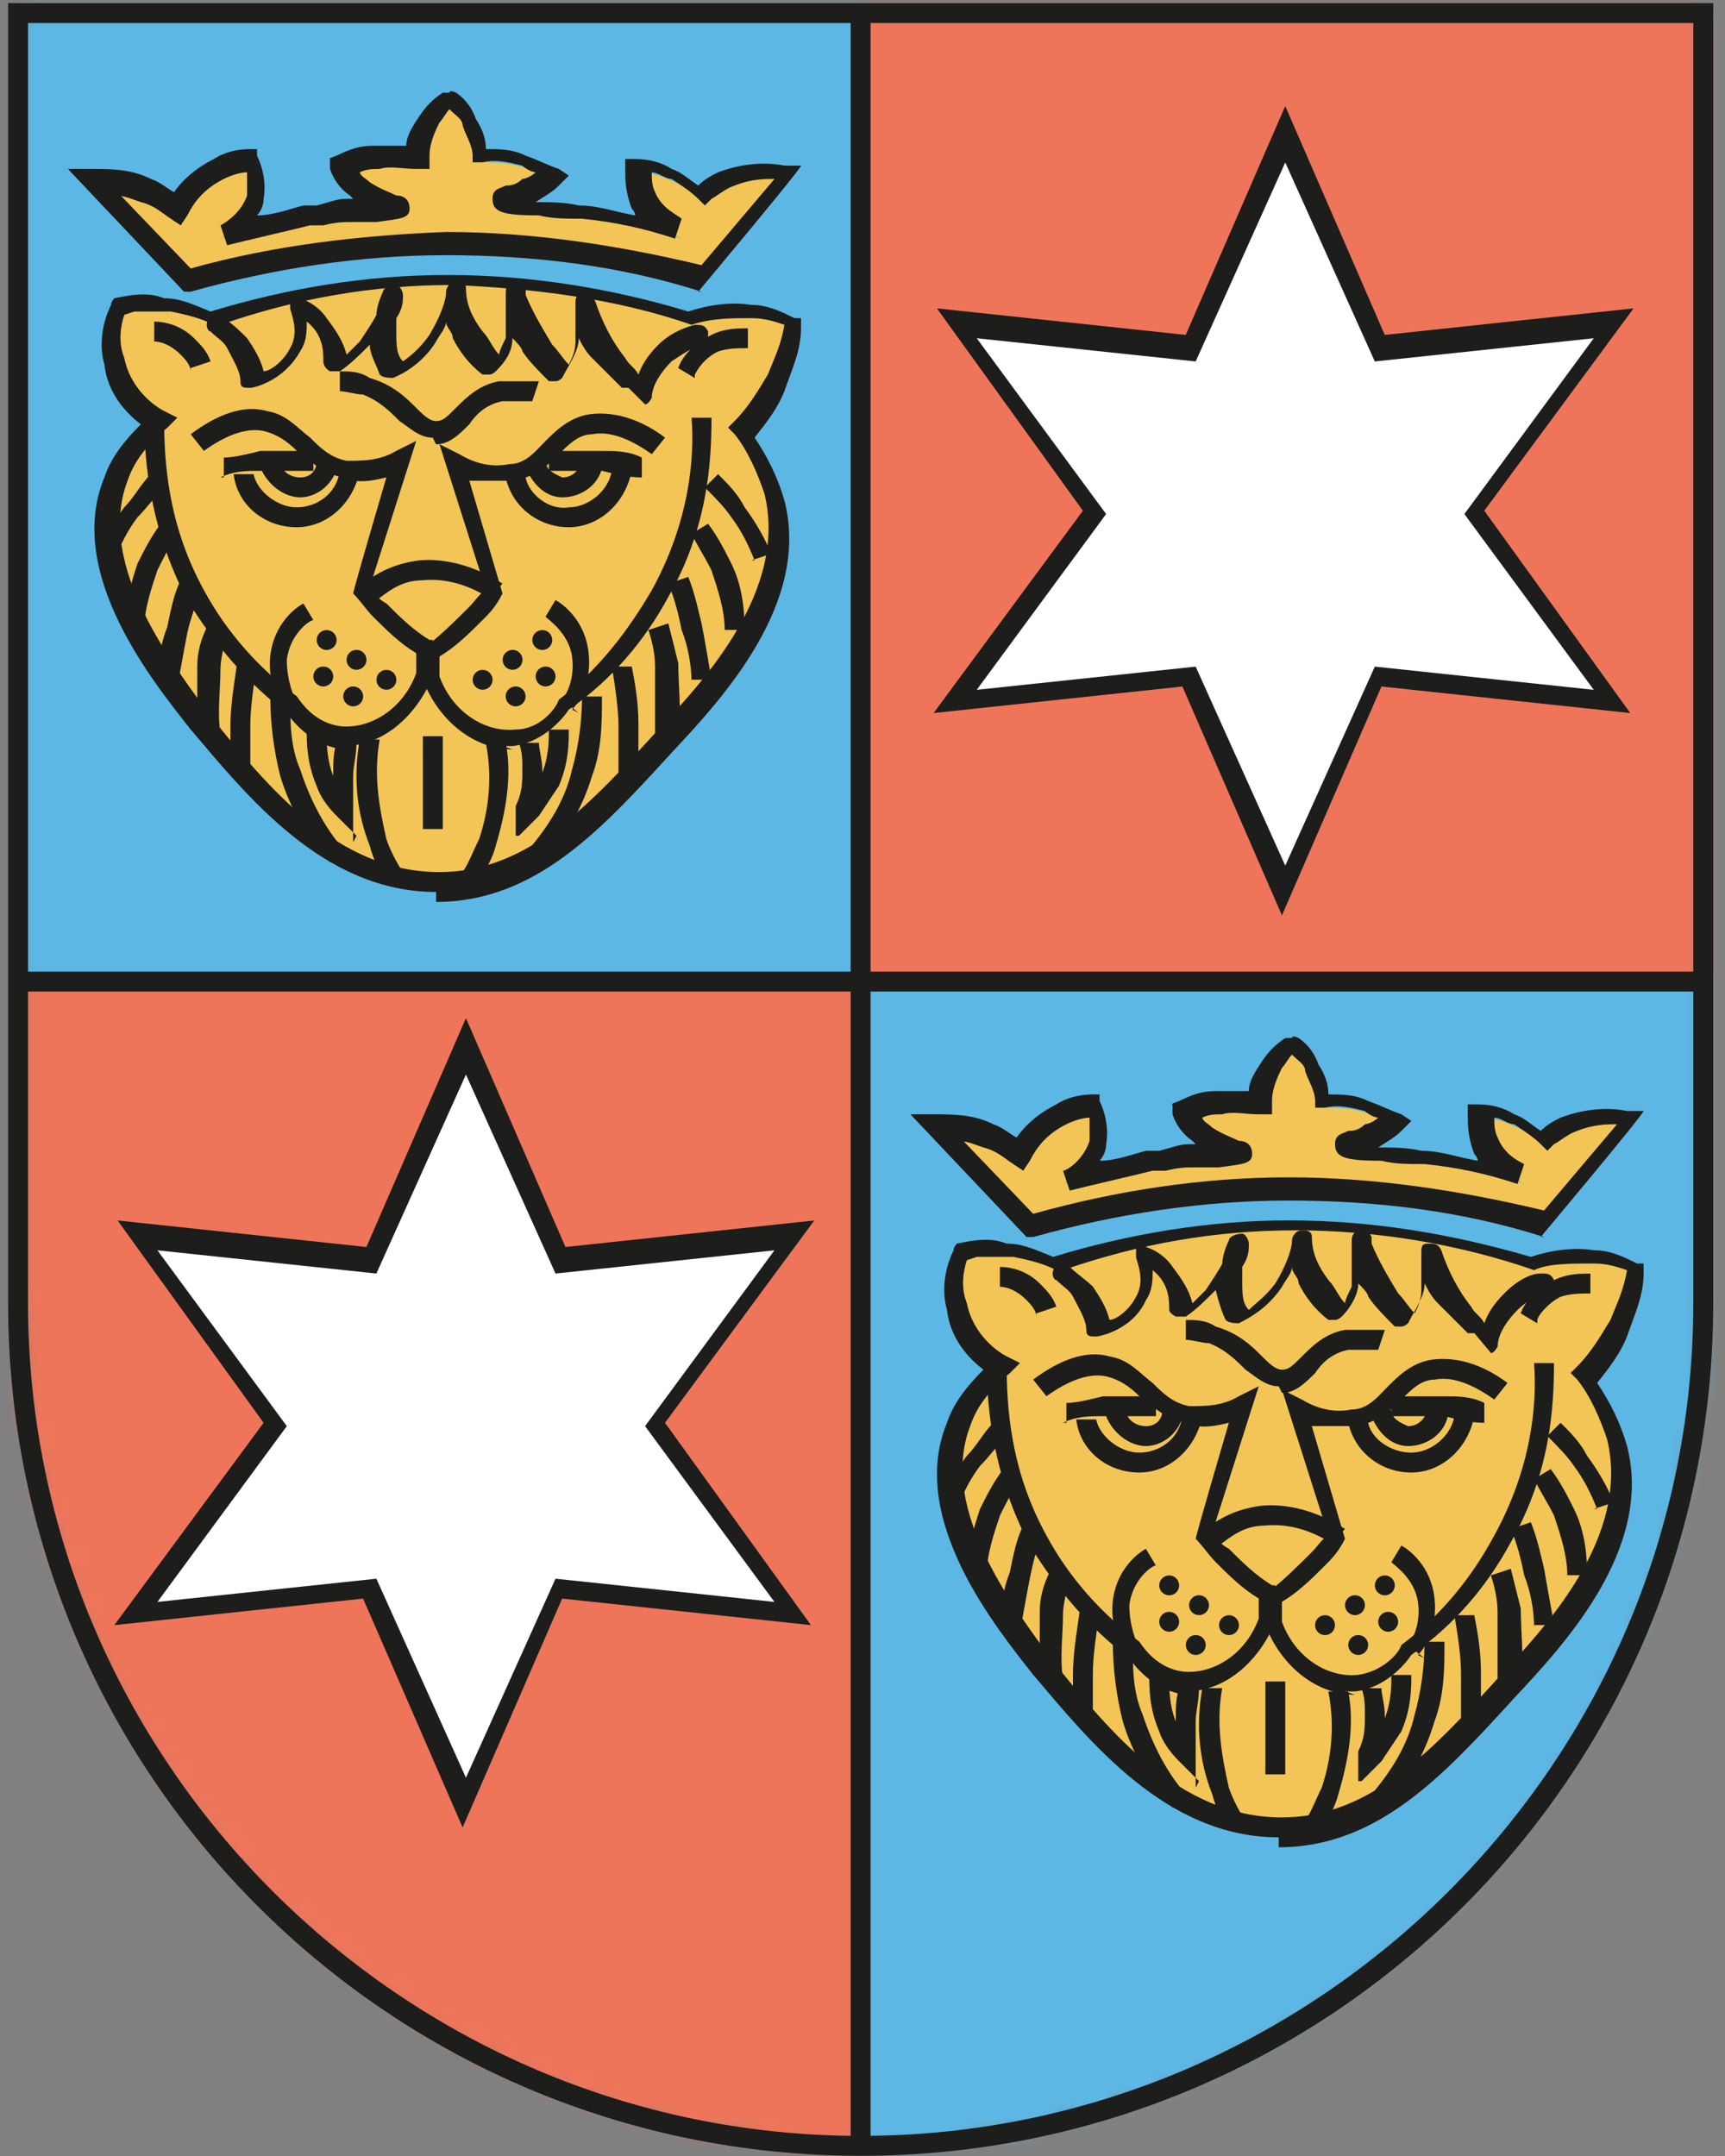 <?xml version="1.0" encoding="UTF-8"?>
<svg xmlns="http://www.w3.org/2000/svg" width="112" height="140" viewBox="0 0 112 140" fill="none">
  <rect x="0" y="0" width="112" height="140" fill="#808080" stroke="none"/>
  <mask id="mask0_1040_6423" style="mask-type:luminance" maskUnits="userSpaceOnUse" x="1" y="0" width="110" height="140">
    <path d="M1.176 0.867H110.591V84.651C110.591 114.805 86.037 139.359 55.883 139.359C25.73 139.359 1.176 114.805 1.176 84.651V0.867Z" fill="white"></path>
  </mask>
  <g mask="url(#mask0_1040_6423)">
    <path d="M55.889 -6.254H-2.695V63.746H55.889V-6.254Z" fill="#5CB7E5"></path>
    <path d="M114.69 -6.254H56.105V63.746H114.69V-6.254Z" fill="#EE755A"></path>
    <path d="M114.471 63.523H55.887V143.431H114.471V63.523Z" fill="#5CB7E5"></path>
    <path d="M55.889 63.523H-2.695V143.431H55.889V63.523Z" fill="#EE755A"></path>
  </g>
  <path d="M55.881 139.987C25.297 139.987 0.527 115.218 0.527 84.634V0.203H111.235V84.634C111.235 115.218 86.466 139.987 55.881 139.987ZM1.82 1.495V84.634C1.82 114.357 26.158 138.695 55.881 138.695C85.604 138.695 109.942 114.357 109.942 84.634V1.495H1.82Z" fill="#1D1D1B"></path>
  <path d="M56.523 0.855H55.23V139.347H56.523V0.855Z" fill="#1D1D1B"></path>
  <path d="M110.595 63.094H1.18V64.386H110.595V63.094Z" fill="#1D1D1B"></path>
  <path d="M77.202 22.613L83.233 8.613L89.479 22.613L104.556 21.106L95.51 33.382L104.556 45.659L89.479 43.936L83.233 57.721L77.202 43.936L61.91 45.444L70.956 33.167L62.126 20.89L77.202 22.613Z" fill="white"></path>
  <path d="M83.233 59.44L76.771 44.579L60.617 46.302L70.309 33.163L60.833 20.025L76.986 21.748L83.448 6.887L89.909 21.748L106.063 20.025L96.371 33.163L105.848 46.302L89.694 44.579L83.233 59.44ZM77.632 43.287L83.448 56.21L89.263 43.287L103.479 44.794L95.079 33.379L103.479 21.964L89.263 23.471L83.448 10.548L77.632 23.471L63.417 21.964L71.817 33.379L63.417 44.794L77.632 43.287Z" fill="#1D1D1B"></path>
  <path d="M24.003 81.84L30.249 67.84L36.279 81.84L51.356 80.117L42.526 92.394L51.356 104.67L36.279 103.163L30.033 116.947L24.003 103.163L8.926 104.67L17.972 92.394L8.926 80.117L24.003 81.84Z" fill="white"></path>
  <path d="M30.037 118.667L23.576 103.805L7.422 105.528L17.114 92.39L7.637 79.252L23.791 80.975L30.253 66.113L36.714 80.975L52.868 79.252L43.176 92.39L52.653 105.528L36.499 103.805L30.037 118.667ZM24.437 102.513L30.253 115.436L36.068 102.513L50.283 104.021L41.883 92.606L50.283 81.19L36.068 82.698L30.253 69.775L24.437 82.698L10.222 81.19L18.622 92.606L10.222 104.021L24.437 102.513Z" fill="#1D1D1B"></path>
  <path d="M12.161 18.291C16.254 17.214 22.069 15.922 28.961 15.922C35.853 15.922 41.669 16.999 45.761 18.291C47.7 16.137 49.423 13.768 51.361 11.614C50.715 11.614 49.207 11.183 47.484 12.045C46.838 12.26 46.192 12.691 45.761 13.122C45.33 12.691 44.684 12.26 43.823 11.829C42.961 11.399 42.1 11.183 41.669 11.183C41.669 11.614 41.669 12.476 42.1 13.337C42.746 14.629 43.823 15.275 44.254 15.491C42.961 15.06 40.807 14.414 38.223 14.199C35.638 13.983 33.053 13.768 33.053 13.552C33.053 13.552 33.7 13.552 34.561 12.906C35.423 12.476 35.853 12.045 36.284 11.829C35.853 11.614 35.207 11.183 34.346 10.968C33.053 10.537 32.192 10.537 31.33 10.537C31.33 9.891 31.115 9.245 30.469 8.383C30.038 7.737 29.607 7.091 29.177 6.66C28.746 6.876 28.315 7.306 27.884 7.952C27.238 9.029 27.023 9.891 27.023 10.322C26.377 10.322 25.515 10.106 24.223 10.322C23.361 10.322 22.5 10.752 22.069 10.968C22.069 11.399 22.715 12.045 23.146 12.476C24.223 13.337 25.73 13.337 25.515 13.552C25.515 13.552 24.223 13.552 22.5 13.983C21.638 13.983 20.992 13.983 19.7 14.414C17.761 14.629 15.823 15.06 14.315 15.491C14.315 15.491 16.038 14.629 16.254 12.906C16.469 11.614 16.038 10.752 15.823 10.537C15.392 10.537 14.53 10.537 13.669 11.183C12.161 12.045 11.3 13.122 11.084 13.768C10.654 13.337 10.007 12.906 9.146 12.476C7.638 11.829 6.346 11.829 5.484 11.829L11.73 18.506L12.161 18.291Z" fill="#F3C556"></path>
  <path d="M45.979 18.941H45.548C40.164 17.218 34.564 16.571 28.964 16.571C23.364 16.571 17.764 17.433 12.379 18.941H11.949L4.41 10.971H5.918C7.21 10.971 8.502 10.971 9.795 11.618C10.441 11.833 10.872 12.264 11.302 12.479C11.733 11.833 12.595 10.971 13.887 10.325C14.533 9.895 15.395 9.679 16.256 9.679H16.687V10.11C16.902 10.541 17.333 11.618 17.118 12.91C17.118 13.341 16.902 13.771 16.687 13.987C17.764 13.987 18.841 13.556 19.702 13.341H20.564C21.425 13.125 21.856 12.91 22.502 12.91H22.933C22.933 12.91 22.933 12.91 22.718 12.694C22.072 12.264 21.641 11.618 21.425 10.971V10.325C21.21 10.325 21.856 10.11 21.856 10.11C22.718 9.679 23.364 9.464 24.226 9.464C24.872 9.464 25.733 9.464 26.379 9.464C26.379 8.818 26.81 8.171 27.241 7.525C27.672 6.879 28.102 6.448 28.748 6.018H29.179C29.179 5.802 29.61 6.018 29.61 6.018C30.256 6.448 30.687 7.095 30.902 7.741C31.333 8.387 31.549 9.033 31.549 9.679C32.41 9.679 33.272 9.679 34.133 10.11C34.779 10.325 35.641 10.756 36.287 10.971L36.933 11.402L36.287 12.048C35.856 12.479 35.425 12.694 34.779 13.125C35.641 13.125 36.718 13.125 37.579 13.341C38.872 13.341 39.949 13.771 41.241 13.987C41.241 13.987 41.241 13.771 41.025 13.556C40.595 12.479 40.595 11.618 40.595 10.971V10.325H41.241C42.102 10.325 42.964 10.541 43.61 10.971C44.256 11.187 44.687 11.618 45.333 12.048C45.764 11.618 46.195 11.402 46.625 11.187C48.349 10.541 49.856 10.541 50.933 10.756H52.01C52.01 10.971 45.333 18.941 45.333 18.941H45.979ZM7.426 12.264L12.379 17.433C17.764 15.925 23.364 15.279 28.964 15.064C34.564 15.064 40.164 15.925 45.548 17.218L50.287 11.618C49.641 11.618 48.779 11.618 47.702 12.048C47.056 12.264 46.625 12.694 46.195 12.91L45.764 13.341L45.333 12.91C44.902 12.479 44.256 12.048 43.61 11.618C43.179 11.618 42.748 11.187 42.318 11.187C42.318 11.618 42.318 12.048 42.533 12.479C42.964 13.556 44.041 13.987 44.256 14.202L43.825 15.495C41.887 14.848 39.949 14.418 37.795 14.202C36.718 14.202 35.856 14.202 34.995 13.987C32.625 13.987 31.979 13.771 31.979 12.91C31.979 12.264 32.41 12.264 32.841 12.048C33.056 12.048 33.487 12.048 33.918 11.618C34.133 11.618 34.564 11.402 34.779 11.187C34.564 11.187 34.133 10.971 33.918 10.756C33.056 10.541 32.195 10.325 31.333 10.541H30.687V10.11C30.687 9.464 30.256 8.818 30.041 8.171C30.041 7.741 29.61 7.525 29.179 7.095C28.964 7.31 28.748 7.741 28.533 7.956C28.102 8.818 27.887 9.464 27.887 10.11V10.971H27.026C26.164 10.971 25.302 10.756 24.656 10.971C24.226 10.971 23.795 10.971 23.364 11.187C23.364 11.402 23.795 11.618 24.01 11.833C24.656 12.264 25.302 12.479 25.733 12.694C26.164 12.694 26.595 12.91 26.595 13.556C26.595 14.202 25.948 14.202 24.441 14.418C24.01 14.418 23.579 14.418 22.933 14.418C22.287 14.418 21.856 14.418 20.995 14.633H20.133C18.41 15.064 16.472 15.495 14.749 15.925L14.318 14.633C14.318 14.633 15.61 13.987 16.041 12.694C16.041 12.048 16.041 11.402 16.041 11.187C15.61 11.187 14.964 11.402 14.533 11.618C13.241 12.264 12.595 13.125 12.164 13.987L11.733 14.633L11.087 14.202C10.441 13.771 10.01 13.341 9.149 13.125C8.502 12.91 8.072 12.694 7.426 12.694V12.264Z" fill="#1D1D1B"></path>
  <path d="M13.669 20.663C17.116 19.586 22.5 18.078 28.962 18.078C35.639 18.078 41.023 19.37 44.685 20.663C45.546 20.447 47.054 20.017 48.777 20.232C49.854 20.232 50.931 20.663 51.577 20.878C51.577 21.74 51.146 23.247 50.5 24.755C49.854 26.263 48.992 27.34 48.346 27.986C48.992 28.847 50.069 30.355 50.5 32.078C52.008 38.54 46.408 44.57 43.392 47.801C38.869 52.755 34.777 57.278 28.531 57.278C21.423 57.278 16.685 51.463 13.239 46.94C10.87 43.924 5.485 37.032 7.639 31.001C8.285 29.278 9.577 27.986 10.439 27.124C10.008 27.124 8.07 25.616 7.639 23.247C7.208 21.74 7.639 20.232 8.07 19.801C8.716 19.801 9.793 19.37 11.085 19.801C12.377 19.801 13.454 20.447 14.1 20.663H13.669Z" fill="#F3C556"></path>
  <path d="M28.316 57.921C20.993 57.921 16.039 51.675 12.378 47.367C10.008 44.352 4.193 37.244 6.778 30.998C7.208 29.706 8.07 28.629 9.147 27.552C8.285 26.905 6.993 25.613 6.778 23.675C6.347 22.167 6.778 20.659 7.208 19.798C7.208 19.582 7.424 19.367 7.424 19.367C8.501 19.152 9.578 18.936 10.655 19.367C11.731 19.367 12.593 19.798 13.67 20.229C18.624 18.721 23.793 17.859 28.962 17.859C28.962 17.859 28.962 17.859 29.177 17.859C34.347 17.859 39.731 18.721 44.685 20.229C45.977 19.798 47.485 19.582 48.777 19.798C49.854 19.798 50.716 20.229 51.577 20.659H52.008V21.305C52.008 22.813 51.362 24.105 50.931 25.398C50.501 26.475 49.854 27.336 48.993 28.413C49.854 29.706 50.501 30.998 50.931 32.505C52.654 39.182 46.839 45.428 43.608 48.875C39.085 53.828 34.778 58.567 28.316 58.567V57.921ZM8.07 20.444C7.854 21.09 7.639 22.167 8.07 23.244C8.501 25.398 10.224 26.475 10.655 26.69L11.516 27.121L10.87 27.767C9.578 28.844 8.716 29.921 8.285 31.213C6.131 36.813 11.516 43.49 13.67 46.505C17.331 51.029 21.854 56.629 28.531 56.629C34.347 56.629 38.439 52.105 42.747 47.367C45.762 44.136 51.147 38.321 49.639 32.075C49.208 30.782 48.562 29.275 47.7 28.198L47.27 27.767L47.7 27.336C48.562 26.475 49.208 25.398 49.854 24.321C50.285 23.244 50.716 22.382 50.931 21.09C50.285 20.875 49.639 20.659 48.777 20.659C47.485 20.659 46.193 20.659 44.901 21.09C39.947 19.367 34.562 18.721 29.393 18.506C24.224 18.506 19.27 19.367 14.316 21.09H14.101H13.885C13.024 20.659 12.162 20.444 11.085 20.229C10.224 20.229 9.362 20.229 8.716 20.229L8.07 20.444Z" fill="#1D1D1B"></path>
  <path d="M40.809 25.185C40.809 25.185 40.594 25.185 40.378 25.185C39.732 24.539 39.086 23.893 38.44 23.247C38.009 22.816 37.794 22.385 37.578 21.954C37.578 22.816 36.932 23.678 36.501 24.539C36.501 24.539 36.286 24.755 36.071 24.755H35.64C34.994 24.108 34.347 23.462 33.917 22.816C33.917 22.601 33.486 22.17 33.27 21.954C33.27 22.816 32.84 23.462 32.194 24.108C32.194 24.108 31.978 24.324 31.763 24.324H31.332C30.471 23.678 29.824 22.816 29.394 21.954C29.394 21.524 28.963 21.308 28.963 20.878C28.963 21.308 28.532 21.739 28.317 22.17C27.671 23.247 26.594 24.108 25.517 24.539C25.301 24.539 24.87 24.539 24.655 24.324C24.44 23.678 24.009 23.031 24.009 22.385C23.363 23.031 22.717 23.678 22.07 24.108C22.07 24.108 21.64 24.108 21.424 24.108C21.424 24.108 20.994 23.893 20.994 23.462C20.994 22.816 20.994 21.739 19.917 20.878C19.917 21.524 19.917 22.17 19.486 22.816C18.409 24.755 16.471 25.185 16.255 25.185C15.824 25.185 15.609 25.185 15.609 24.755C15.609 24.108 15.178 23.462 14.748 22.601C14.532 22.17 14.101 21.954 13.671 21.524C13.455 21.524 13.24 20.878 13.671 20.662C13.671 20.447 14.317 20.231 14.532 20.662C15.178 21.093 15.609 21.524 16.04 21.954C16.471 22.601 16.901 23.247 17.117 24.108C17.547 24.108 18.409 23.462 18.84 22.601C19.486 21.524 18.84 20.231 18.84 20.016C18.84 19.801 18.84 19.585 18.84 19.37C18.84 19.37 19.271 19.154 19.486 19.37C20.132 19.585 20.778 20.016 21.209 20.662C21.855 21.524 22.286 22.17 22.501 23.031C22.717 22.816 23.148 22.385 23.363 22.17C23.794 21.524 24.224 20.878 24.44 20.447C24.44 20.016 24.655 19.37 24.87 18.939C24.87 18.724 25.301 18.508 25.732 18.508C25.948 18.508 26.163 18.939 26.163 19.154C26.163 19.585 26.163 20.016 25.732 20.662C25.732 20.878 25.732 21.093 25.732 21.524C25.732 22.385 25.732 23.031 26.163 23.462C26.809 23.031 27.455 22.385 27.886 21.739C28.532 20.662 28.963 19.585 28.963 18.939C28.963 18.724 29.178 18.293 29.609 18.293C29.824 18.293 30.255 18.293 30.255 18.724C30.255 19.801 30.686 20.662 31.332 21.524C31.763 21.954 31.978 22.601 32.409 23.031C32.409 22.816 32.624 22.385 32.84 21.954C32.84 21.093 32.84 20.231 32.84 19.585C32.84 19.585 32.84 19.37 32.84 19.154C32.84 18.724 32.84 18.508 33.27 18.293C33.701 18.293 33.917 18.293 34.132 18.724C34.132 18.724 34.132 18.939 34.132 19.154C34.563 20.231 35.209 21.308 35.855 22.385C36.286 22.816 36.501 23.247 36.932 23.678C37.147 23.247 37.363 22.816 37.363 22.17C37.363 21.308 37.363 20.447 37.363 19.801C37.363 19.37 37.363 19.154 37.794 19.154C38.224 19.154 38.44 19.154 38.655 19.585C39.086 20.878 39.732 22.17 40.594 23.247C40.809 23.678 41.24 23.893 41.455 24.324C41.67 23.678 42.101 23.031 42.747 22.385C43.394 21.739 44.255 21.308 45.117 21.093C45.547 21.093 45.763 21.093 45.978 21.524C45.978 21.954 45.978 22.17 45.547 22.385C44.901 22.601 44.255 23.031 43.609 23.462C42.747 24.324 42.317 25.185 42.317 25.831C42.317 25.831 42.101 26.262 41.886 26.262L40.809 25.185Z" fill="#1D1D1B"></path>
  <path d="M45.112 24.547L44.035 23.901C44.251 23.255 44.897 22.393 46.189 21.747C47.05 21.316 47.912 21.316 48.558 21.316V22.609C47.912 22.609 47.266 22.609 46.62 22.824C45.758 23.255 45.328 23.901 45.112 24.332V24.547Z" fill="#1D1D1B"></path>
  <path d="M12.381 24.114C12.381 23.683 11.95 23.252 11.735 23.037C11.089 22.39 10.443 22.175 10.012 22.175V20.883C10.658 20.883 11.735 21.098 12.596 21.96C13.027 22.39 13.458 22.821 13.673 23.467L12.381 23.898V24.114Z" fill="#1D1D1B"></path>
  <path d="M22.933 48.661C22.717 48.661 22.502 48.661 22.286 48.661C20.348 48.445 19.056 46.938 18.625 46.291C16.04 44.353 13.886 41.768 12.163 38.968C9.794 34.445 9.363 30.138 9.363 27.122H10.656C10.656 29.922 10.871 34.014 13.24 38.322C14.748 41.122 16.902 43.491 19.271 45.215C19.702 45.861 20.563 46.938 22.071 47.153C24.009 47.368 26.163 46.076 27.025 43.707V42.414C25.948 41.768 25.086 40.907 24.225 40.045C23.794 39.614 23.363 38.968 22.933 38.538C22.933 38.322 25.086 30.999 25.086 30.999C24.225 31.215 23.148 31.43 22.286 30.999C20.994 30.784 20.133 29.922 19.271 29.276C18.625 28.63 17.979 28.199 17.117 27.984C16.04 27.768 14.748 28.199 13.24 29.276L12.379 28.199C14.102 26.907 15.825 26.261 17.332 26.692C18.625 26.907 19.271 27.768 20.133 28.415C20.779 29.061 21.425 29.707 22.502 29.922C23.579 29.922 24.655 29.922 25.733 29.276L27.025 28.63L24.009 38.107C24.225 38.538 24.655 38.968 25.086 39.184C25.948 40.045 26.809 40.907 27.886 41.553H28.102V43.922C27.025 46.507 24.871 48.445 22.286 48.445L22.933 48.661Z" fill="#1D1D1B"></path>
  <path d="M33.272 48.662C30.903 48.662 28.534 46.939 27.457 44.139V41.985H27.672C28.749 41.124 29.611 40.262 30.472 39.401C30.903 38.97 31.119 38.539 31.549 38.324L28.534 28.847L29.826 29.493C30.903 30.139 31.98 30.355 33.057 30.139C34.134 30.139 34.78 29.278 35.426 28.631C36.072 27.985 36.934 27.124 38.226 26.908C39.734 26.693 41.457 27.124 43.18 28.416L42.319 29.493C40.811 28.416 39.519 27.985 38.442 28.201C37.58 28.201 36.934 28.847 36.288 29.493C35.642 30.139 34.78 31.001 33.272 31.216C32.411 31.216 31.549 31.216 30.472 31.216L32.626 38.539C32.196 39.401 31.765 39.831 31.334 40.262C30.472 41.124 29.611 41.985 28.534 42.631V43.924C29.395 46.293 31.549 47.585 33.488 47.37C34.995 47.37 36.072 46.078 36.288 45.431C38.872 43.493 40.811 40.908 42.319 38.324C44.688 34.016 45.118 29.924 44.903 27.124H46.195C46.195 29.924 45.98 34.231 43.395 38.755C41.888 41.554 39.734 44.139 36.934 46.078C36.503 46.724 35.211 48.231 33.272 48.447C33.057 48.447 32.842 48.447 32.626 48.447L33.272 48.662Z" fill="#1D1D1B"></path>
  <path d="M28.097 28.421C27.236 28.421 26.59 27.775 25.943 27.344C25.297 26.698 24.651 26.052 23.574 25.621C23.143 25.621 22.497 25.406 22.066 25.406V24.113C22.713 24.113 23.359 24.113 24.005 24.544C25.512 24.975 26.374 25.836 27.02 26.483C27.451 26.913 27.882 27.344 28.312 27.344C28.743 27.344 28.959 27.129 29.605 26.483C30.251 25.836 31.113 24.975 32.405 24.759C33.266 24.759 34.128 24.759 34.989 24.759L34.559 26.052C33.913 26.052 33.266 26.052 32.62 26.052C31.543 26.267 30.897 26.913 30.466 27.559C29.82 28.206 29.174 28.852 28.312 28.852L28.097 28.421Z" fill="#1D1D1B"></path>
  <path d="M18.621 46.295C18.405 45.864 17.329 44.572 17.544 42.634C17.759 40.48 19.267 39.403 19.698 39.188L20.344 40.264C20.129 40.264 18.836 41.126 18.621 42.849C18.621 44.141 19.052 45.218 19.267 45.649L18.19 46.511L18.621 46.295Z" fill="#1D1D1B"></path>
  <path d="M37.572 46.292L36.495 45.43C36.71 45.215 37.356 44.138 37.141 42.63C36.926 41.123 35.633 40.261 35.418 40.046L36.064 38.969C36.495 39.184 38.003 40.261 38.218 42.415C38.433 44.353 37.572 45.646 37.141 46.076L37.572 46.292Z" fill="#1D1D1B"></path>
  <path d="M14.532 31.004V29.712C15.178 29.712 16.04 29.497 16.901 29.281C17.978 29.281 19.27 29.281 20.347 29.281V30.574C19.27 30.574 18.193 30.574 16.901 30.574C16.04 30.574 15.178 30.574 14.316 31.004H14.532Z" fill="#1D1D1B"></path>
  <path d="M19.264 34.236C17.11 34.236 15.387 32.728 15.172 30.79H16.464C16.68 31.866 17.972 32.943 19.264 32.943C20.556 32.943 21.849 32.082 22.064 30.574H23.357C22.926 32.728 21.203 34.236 19.264 34.236Z" fill="#1D1D1B"></path>
  <path d="M19.491 32.295C18.414 32.295 17.337 31.433 16.906 30.357L18.199 29.926C18.199 30.572 18.845 31.003 19.491 31.003C20.137 31.003 20.568 30.572 20.568 29.926L21.86 30.357C21.645 31.433 20.568 32.295 19.491 32.295Z" fill="#1D1D1B"></path>
  <path d="M41.671 31.004C40.81 31.004 39.948 30.789 39.087 30.574C38.01 30.574 36.933 30.574 35.641 30.574V29.281C36.718 29.281 38.01 29.281 39.087 29.281C39.948 29.281 40.81 29.281 41.671 29.712V31.004Z" fill="#1D1D1B"></path>
  <path d="M36.924 34.236C34.986 34.236 33.263 32.943 32.832 31.005H34.124C34.34 32.082 35.632 33.159 36.924 32.943C38.217 32.943 39.509 31.866 39.724 30.574H41.017C40.586 32.728 38.863 34.236 36.924 34.236Z" fill="#1D1D1B"></path>
  <path d="M36.506 32.295C35.429 32.295 34.568 31.433 34.137 30.357L35.429 29.926C35.429 30.572 36.075 30.787 36.506 31.003C37.152 31.003 37.583 30.572 37.798 29.926L39.09 30.357C38.875 31.433 37.798 32.295 36.506 32.295Z" fill="#1D1D1B"></path>
  <path d="M31.974 38.972C31.328 38.541 29.605 37.464 27.451 37.68C25.943 37.68 25.082 38.541 24.436 38.972L23.574 37.895C24.436 37.249 25.513 36.603 27.236 36.387C29.82 36.172 31.974 37.464 32.62 37.895L31.759 38.972H31.974Z" fill="#1D1D1B"></path>
  <path d="M25.083 57.281C24.652 56.635 24.221 55.773 24.006 54.912C23.145 52.758 22.929 50.389 23.36 48.02H24.652C24.221 50.389 24.652 52.543 25.083 54.481C25.298 55.127 25.729 55.989 26.16 56.635L25.083 57.281Z" fill="#1D1D1B"></path>
  <path d="M31.112 57.281L30.035 56.634C30.466 55.988 30.681 55.342 31.112 54.48C31.758 52.542 31.974 50.388 31.543 48.234H32.835C33.266 50.388 32.835 52.757 32.189 54.911C31.974 55.773 31.543 56.419 31.112 57.281Z" fill="#1D1D1B"></path>
  <path d="M28.749 47.805H27.457V53.835H28.749V47.805Z" fill="#1D1D1B"></path>
  <path d="M7.636 36.389L6.344 35.958C6.775 34.881 7.421 33.804 8.067 32.943C8.713 32.297 9.144 31.435 9.79 30.789L10.651 31.651C10.005 32.297 9.575 32.943 8.928 33.589C8.282 34.451 7.851 35.312 7.421 36.389H7.636Z" fill="#1D1D1B"></path>
  <path d="M9.359 40.904H8.066C8.066 39.396 8.497 37.889 8.928 36.596C9.359 35.735 9.789 34.873 10.436 34.012L11.512 34.658C11.082 35.304 10.651 36.166 10.22 37.027C9.789 38.319 9.359 39.612 9.359 40.904Z" fill="#1D1D1B"></path>
  <path d="M11.511 44.361H10.219C10.219 43.068 10.434 41.776 10.865 40.699C11.08 39.622 11.296 38.545 11.726 37.684L13.019 38.114C12.803 39.191 12.373 40.053 12.157 41.13C11.942 42.207 11.726 43.499 11.511 44.576V44.361Z" fill="#1D1D1B"></path>
  <path d="M12.805 47.584C12.805 46.076 12.805 44.568 12.805 43.276C12.805 42.414 13.02 41.553 13.451 40.691L14.743 41.122C14.528 41.984 14.312 42.845 14.312 43.491C14.312 44.784 14.097 46.291 14.312 47.584H13.02H12.805Z" fill="#1D1D1B"></path>
  <path d="M14.961 50.178C14.961 49.101 14.961 48.239 14.961 47.163C14.961 45.87 15.176 44.578 15.392 43.07H16.684C16.469 44.578 16.253 45.87 16.253 47.163C16.253 48.024 16.253 49.101 16.253 50.178H14.961Z" fill="#1D1D1B"></path>
  <path d="M21.428 55.996C19.92 54.273 18.843 52.55 18.197 50.396C17.766 48.673 17.551 46.95 17.551 45.227H18.843C18.843 46.95 18.843 48.457 19.489 49.965C20.135 51.904 20.997 53.627 22.289 55.134L21.428 55.996Z" fill="#1D1D1B"></path>
  <path d="M23.145 54.267L21.852 52.975C21.206 52.329 20.776 51.683 20.56 51.037C19.914 49.529 19.914 48.236 19.914 47.375H21.206C21.206 48.236 21.206 49.313 21.637 50.39C21.637 50.39 21.637 50.39 21.637 50.175C21.637 49.529 21.637 48.883 21.852 48.237H23.145C23.145 49.098 22.929 49.744 22.929 50.39C22.929 51.252 22.929 51.898 22.929 52.76V54.698L23.145 54.267Z" fill="#1D1D1B"></path>
  <path d="M48.992 36.389C48.562 35.312 48.131 34.451 47.485 33.589C47.054 32.943 46.408 32.297 45.762 31.651L46.623 30.789C47.269 31.435 47.916 32.081 48.346 32.943C48.992 33.804 49.639 34.881 50.069 35.958L48.777 36.389H48.992Z" fill="#1D1D1B"></path>
  <path d="M47.052 40.904C47.052 39.612 46.621 38.319 46.191 37.027C45.76 36.166 45.329 35.519 44.898 34.658L45.975 34.012C46.621 34.873 47.052 35.735 47.483 36.596C48.129 37.889 48.345 39.396 48.345 40.904H47.052Z" fill="#1D1D1B"></path>
  <path d="M44.902 44.353C44.902 43.276 44.687 41.984 44.256 40.907C44.041 39.83 43.825 38.969 43.395 37.892L44.687 37.461C45.118 38.538 45.333 39.615 45.548 40.476C45.764 41.553 45.979 42.846 46.194 44.138H44.902V44.353Z" fill="#1D1D1B"></path>
  <path d="M43.825 47.588H42.532C42.532 46.081 42.532 44.788 42.532 43.281C42.532 42.419 42.317 41.557 42.102 40.911L43.394 40.48C43.609 41.342 43.825 42.203 44.04 43.065C44.04 44.573 44.255 46.08 44.04 47.373L43.825 47.588Z" fill="#1D1D1B"></path>
  <path d="M41.45 50.173H40.157C40.157 49.097 40.157 48.235 40.157 47.158C40.157 46.081 39.942 44.574 39.727 43.281H41.019C41.234 44.358 41.45 45.651 41.45 46.943C41.45 48.02 41.45 48.881 41.45 49.958V50.173Z" fill="#1D1D1B"></path>
  <path d="M35.205 55.996L34.344 55.134C35.636 53.627 36.713 51.904 37.144 49.965C37.575 48.457 37.79 46.734 37.79 45.227H39.082C39.082 46.95 39.082 48.673 38.436 50.396C37.79 52.55 36.713 54.273 35.205 55.996Z" fill="#1D1D1B"></path>
  <path d="M33.484 54.267V52.329C33.915 51.467 33.915 50.821 33.915 49.96C33.915 49.313 33.915 48.883 33.7 48.237H34.992C34.992 48.667 35.207 49.313 35.207 49.96C35.207 49.96 35.207 49.96 35.207 50.175C35.638 49.098 35.638 48.021 35.638 47.375H36.931C36.931 48.236 36.931 49.529 36.284 51.037C35.854 51.683 35.423 52.329 34.992 52.975L33.7 54.267H33.484Z" fill="#1D1D1B"></path>
  <path d="M21.209 42.206C21.566 42.206 21.855 41.917 21.855 41.56C21.855 41.203 21.566 40.914 21.209 40.914C20.852 40.914 20.562 41.203 20.562 41.56C20.562 41.917 20.852 42.206 21.209 42.206Z" fill="#1D1D1B"></path>
  <path d="M20.99 44.574C21.347 44.574 21.636 44.284 21.636 43.927C21.636 43.571 21.347 43.281 20.99 43.281C20.633 43.281 20.344 43.571 20.344 43.927C20.344 44.284 20.633 44.574 20.99 44.574Z" fill="#1D1D1B"></path>
  <path d="M23.146 43.492C23.503 43.492 23.792 43.202 23.792 42.845C23.792 42.489 23.503 42.199 23.146 42.199C22.789 42.199 22.5 42.489 22.5 42.845C22.5 43.202 22.789 43.492 23.146 43.492Z" fill="#1D1D1B"></path>
  <path d="M22.931 45.867C23.288 45.867 23.578 45.577 23.578 45.22C23.578 44.864 23.288 44.574 22.931 44.574C22.574 44.574 22.285 44.864 22.285 45.22C22.285 45.577 22.574 45.867 22.931 45.867Z" fill="#1D1D1B"></path>
  <path d="M25.088 44.788C25.444 44.788 25.734 44.499 25.734 44.142C25.734 43.785 25.444 43.496 25.088 43.496C24.731 43.496 24.441 43.785 24.441 44.142C24.441 44.499 24.731 44.788 25.088 44.788Z" fill="#1D1D1B"></path>
  <path d="M35.209 42.206C35.566 42.206 35.855 41.917 35.855 41.56C35.855 41.203 35.566 40.914 35.209 40.914C34.852 40.914 34.562 41.203 34.562 41.56C34.562 41.917 34.852 42.206 35.209 42.206Z" fill="#1D1D1B"></path>
  <path d="M35.423 44.574C35.78 44.574 36.07 44.284 36.07 43.927C36.07 43.571 35.78 43.281 35.423 43.281C35.067 43.281 34.777 43.571 34.777 43.927C34.777 44.284 35.067 44.574 35.423 44.574Z" fill="#1D1D1B"></path>
  <path d="M33.279 43.492C33.636 43.492 33.925 43.202 33.925 42.845C33.925 42.489 33.636 42.199 33.279 42.199C32.922 42.199 32.633 42.489 32.633 42.845C32.633 43.202 32.922 43.492 33.279 43.492Z" fill="#1D1D1B"></path>
  <path d="M33.478 45.867C33.835 45.867 34.124 45.577 34.124 45.22C34.124 44.864 33.835 44.574 33.478 44.574C33.121 44.574 32.832 44.864 32.832 45.22C32.832 45.577 33.121 45.867 33.478 45.867Z" fill="#1D1D1B"></path>
  <path d="M31.334 44.788C31.691 44.788 31.98 44.499 31.98 44.142C31.98 43.785 31.691 43.496 31.334 43.496C30.977 43.496 30.688 43.785 30.688 44.142C30.688 44.499 30.977 44.788 31.334 44.788Z" fill="#1D1D1B"></path>
  <path d="M66.864 79.678C70.957 78.601 76.772 77.308 83.664 77.308C90.557 77.308 96.372 78.385 100.464 79.678C102.403 77.524 104.126 75.154 106.064 73.001C105.418 73.001 103.91 72.57 102.187 73.431C101.541 73.647 100.895 74.078 100.464 74.508C100.034 74.078 99.387 73.647 98.526 73.216C97.664 72.785 96.803 72.57 96.372 72.57C96.372 73.001 96.372 73.862 96.803 74.724C97.449 76.016 98.526 76.662 98.957 76.878C97.664 76.447 95.51 75.801 92.926 75.585C90.341 75.37 87.757 75.154 87.757 74.939C87.757 74.939 88.403 74.939 89.264 74.293C90.126 73.862 90.557 73.431 90.987 73.216C90.557 73.001 89.91 72.57 89.049 72.355C87.757 71.924 86.895 71.924 86.034 71.924C86.034 71.278 85.818 70.632 85.172 69.77C84.741 69.124 84.311 68.478 83.88 68.047C83.449 68.262 83.018 68.693 82.587 69.339C81.941 70.416 81.726 71.278 81.726 71.708C81.08 71.708 80.218 71.493 78.926 71.708C78.064 71.708 77.203 72.139 76.772 72.355C76.772 72.785 77.418 73.431 77.849 73.862C78.926 74.724 80.434 74.724 80.218 74.939C80.218 74.939 78.926 74.939 77.203 75.37C76.341 75.37 75.695 75.37 74.403 75.801C72.464 76.016 70.526 76.447 69.018 76.878C69.018 76.878 70.741 76.016 70.957 74.293C71.172 73.001 70.741 72.139 70.526 71.924C70.095 71.924 69.234 71.924 68.372 72.57C66.864 73.431 66.003 74.508 65.787 75.154C65.357 74.724 64.711 74.293 63.849 73.862C62.341 73.216 61.049 73.216 60.188 73.216L66.434 79.893L66.864 79.678Z" fill="#F3C556"></path>
  <path d="M100.682 80.327H100.252C94.867 78.604 89.267 77.958 83.667 77.958C78.067 77.958 72.467 78.82 67.082 80.327H66.652L59.113 72.358H60.621C61.913 72.358 63.206 72.358 64.498 73.004C65.144 73.22 65.575 73.65 66.006 73.866C66.436 73.22 67.298 72.358 68.59 71.712C69.236 71.281 70.098 71.066 70.959 71.066H71.39V71.497C71.606 71.927 72.036 73.004 71.821 74.297C71.821 74.727 71.606 75.158 71.39 75.374C72.467 75.374 73.544 74.943 74.406 74.727H75.267C76.129 74.512 76.559 74.297 77.206 74.297H77.636C77.636 74.297 77.636 74.297 77.421 74.081C76.775 73.65 76.344 73.004 76.129 72.358V71.712C75.913 71.712 76.559 71.497 76.559 71.497C77.421 71.066 78.067 70.85 78.929 70.85C79.575 70.85 80.436 70.85 81.082 70.85C81.082 70.204 81.513 69.558 81.944 68.912C82.375 68.266 82.805 67.835 83.452 67.404H83.882C83.882 67.189 84.313 67.404 84.313 67.404C84.959 67.835 85.39 68.481 85.606 69.127C86.036 69.773 86.252 70.42 86.252 71.066C87.113 71.066 87.975 71.066 88.836 71.497C89.482 71.712 90.344 72.143 90.99 72.358L91.636 72.789L90.99 73.435C90.559 73.866 90.129 74.081 89.482 74.512C90.344 74.512 91.421 74.512 92.282 74.727C93.575 74.727 94.652 75.158 95.944 75.374C95.944 75.374 95.944 75.158 95.728 74.943C95.298 73.866 95.298 73.004 95.298 72.358V71.712H95.944C96.805 71.712 97.667 71.927 98.313 72.358C98.959 72.573 99.39 73.004 100.036 73.435C100.467 73.004 100.898 72.789 101.329 72.574C103.052 71.927 104.559 71.927 105.636 72.143H106.713C106.713 72.358 100.036 80.327 100.036 80.327H100.682ZM62.129 73.65L67.082 78.82C72.467 77.312 78.067 76.45 83.667 76.45C89.267 76.45 94.867 77.312 100.252 78.604L104.99 73.004C104.344 73.004 103.482 73.004 102.405 73.435C101.759 73.65 101.329 74.081 100.898 74.297L100.467 74.727L100.036 74.297C99.605 73.866 98.959 73.435 98.313 73.004C97.882 73.004 97.452 72.574 97.021 72.574C97.021 73.004 97.021 73.435 97.236 73.866C97.667 74.943 98.528 75.374 98.959 75.589L98.528 76.881C96.59 76.235 94.652 75.804 92.498 75.589C91.421 75.589 90.559 75.589 89.698 75.374C87.329 75.374 86.682 75.158 86.682 74.297C86.682 73.65 87.113 73.65 87.544 73.435C87.759 73.435 88.19 73.435 88.621 73.004C88.836 73.004 89.267 72.789 89.482 72.574C89.267 72.574 88.836 72.358 88.621 72.143C87.759 71.927 86.898 71.712 86.036 71.927H85.39V71.497C85.39 70.85 84.959 70.204 84.744 69.558C84.744 69.127 84.313 68.912 83.882 68.481C83.667 68.697 83.452 69.127 83.236 69.343C82.805 70.204 82.59 70.85 82.59 71.497V72.358H81.729C80.867 72.358 80.005 72.143 79.359 72.358C78.929 72.358 78.498 72.358 78.067 72.574C78.067 72.789 78.498 73.004 78.713 73.22C79.359 73.65 80.005 73.866 80.436 74.081C80.867 74.081 81.298 74.297 81.298 74.943C81.298 75.589 80.652 75.589 79.144 75.804C78.713 75.804 78.282 75.804 77.636 75.804C76.99 75.804 76.559 75.804 75.698 76.02H74.836C73.113 76.45 71.175 76.881 69.452 77.312L69.021 76.02C69.236 76.02 70.313 75.374 70.744 74.081C70.744 73.435 70.744 72.789 70.744 72.574C70.313 72.574 69.667 72.789 69.236 73.004C67.944 73.65 67.298 74.512 66.867 75.374L66.436 76.02L65.79 75.589C65.144 75.158 64.713 74.727 63.852 74.512C63.206 74.297 62.775 74.081 62.129 74.081V73.65Z" fill="#1D1D1B"></path>
  <path d="M68.376 82.049C71.823 80.972 77.207 79.465 83.669 79.465C90.346 79.465 95.73 80.757 99.392 82.049C100.253 81.834 101.761 81.403 103.484 81.619C104.561 81.619 105.638 82.049 106.284 82.265C106.284 83.126 105.853 84.634 105.207 86.142C104.561 87.649 103.699 88.726 103.053 89.373C103.699 90.234 104.776 91.742 105.207 93.465C106.715 99.926 101.115 105.957 98.1 109.188C93.576 114.142 89.484 118.665 83.238 118.665C76.13 118.665 71.392 112.849 67.946 108.326C65.577 105.311 60.192 98.419 62.346 92.388C62.992 90.665 64.284 89.373 65.146 88.511C64.715 88.511 62.777 87.003 62.346 84.634C61.915 83.126 62.346 81.619 62.777 81.188C63.423 81.188 64.5 80.757 65.792 81.188C67.084 81.188 68.161 81.834 68.807 82.049H68.376Z" fill="#F3C556"></path>
  <path d="M83.023 119.308C75.7 119.308 70.746 113.061 67.085 108.754C64.715 105.738 58.9 98.631 61.485 92.385C61.915 91.092 62.777 90.015 63.854 88.938C62.992 88.292 61.7 87 61.485 85.061C61.054 83.554 61.485 82.046 61.915 81.185C61.915 80.969 62.131 80.754 62.131 80.754C63.208 80.538 64.285 80.323 65.362 80.754C66.438 80.754 67.3 81.185 68.377 81.615C73.331 80.108 78.5 79.246 83.669 79.246C89.054 79.246 94.223 80.108 99.392 81.615C100.684 81.185 102.192 80.969 103.484 81.185C104.561 81.185 105.423 81.615 106.284 82.046H106.715V82.692C106.715 84.2 106.069 85.492 105.638 86.784C105.208 87.861 104.561 88.723 103.7 89.8C104.561 91.092 105.208 92.385 105.638 93.892C107.361 100.569 101.546 106.815 98.315 110.261C93.792 115.215 89.484 119.954 83.023 119.954V119.308ZM62.777 81.831C62.562 82.477 62.346 83.554 62.777 84.631C63.208 86.784 64.931 87.862 65.362 88.077L66.223 88.508L65.577 89.154C64.285 90.231 63.423 91.308 62.992 92.6C60.838 98.2 66.223 104.877 68.377 107.892C72.038 112.415 76.561 118.015 83.238 118.015C89.054 118.015 93.146 113.492 97.454 108.754C100.469 105.523 105.854 99.708 104.346 93.461C103.915 92.169 103.269 90.661 102.408 89.585L101.977 89.154L102.408 88.723C103.269 87.862 103.915 86.784 104.561 85.708C104.992 84.631 105.423 83.769 105.638 82.477C104.992 82.261 104.346 82.046 103.484 82.046C101.977 82.046 100.469 82.046 99.608 82.477C94.654 80.754 89.269 79.892 84.1 79.892C78.931 79.892 73.977 80.754 69.023 82.477H68.808H68.592C67.731 82.046 66.869 81.831 65.792 81.615C64.931 81.615 64.069 81.615 63.423 81.615L62.777 81.831Z" fill="#1D1D1B"></path>
  <path d="M95.731 86.57C95.731 86.57 95.515 86.57 95.3 86.57C94.654 85.924 94.008 85.278 93.362 84.632C92.931 84.201 92.715 83.77 92.5 83.339C92.5 84.201 91.854 85.062 91.423 85.924C91.423 85.924 91.208 86.139 90.992 86.139H90.562C89.915 85.493 89.269 84.847 88.838 84.201C88.838 83.985 88.408 83.555 88.192 83.339C88.192 83.985 87.762 84.847 87.115 85.493C87.115 85.493 86.9 85.708 86.685 85.708H86.254C85.392 85.062 84.746 84.201 84.316 83.339C84.316 82.909 83.885 82.693 83.885 82.262C83.885 82.693 83.454 83.124 83.239 83.555C82.377 84.847 81.3 85.493 80.439 85.924C80.223 85.924 79.792 85.924 79.577 85.708C79.362 85.278 79.146 84.632 78.931 83.77C78.285 84.416 77.639 85.062 76.992 85.493C76.992 85.493 76.562 85.493 76.346 85.493C76.346 85.493 75.915 85.278 75.915 85.062C75.915 84.416 75.915 83.339 74.839 82.478C74.839 83.124 74.839 83.77 74.408 84.416C73.546 86.355 71.392 86.785 71.177 86.785C70.746 86.785 70.531 86.785 70.531 86.355C70.531 85.709 70.1 85.062 69.669 84.201C69.454 83.77 69.023 83.555 68.593 83.124C68.377 83.124 68.162 82.478 68.593 82.262C68.593 82.047 69.239 81.832 69.454 82.262C69.885 82.693 70.531 83.124 70.962 83.555C71.392 84.201 71.823 84.847 72.039 85.708C72.469 85.708 73.331 85.062 73.762 84.201C74.408 83.124 73.762 81.832 73.762 81.616C73.762 81.401 73.762 81.185 73.762 80.97C73.762 80.97 74.192 80.755 74.408 80.97C75.054 81.185 75.7 81.616 76.131 82.262C76.777 83.124 77.208 83.77 77.423 84.632C77.639 84.416 78.069 83.985 78.285 83.77C78.716 83.124 79.146 82.478 79.362 82.047C79.362 81.616 79.577 80.97 79.792 80.539C79.792 80.324 80.223 80.109 80.654 80.109C80.869 80.109 81.085 80.539 81.085 80.755C81.085 81.185 81.085 81.616 80.654 82.262C80.654 82.478 80.654 82.693 80.654 83.124C80.654 83.985 80.654 84.632 81.085 85.062C81.516 84.632 82.162 84.201 82.808 83.339C83.454 82.262 83.885 81.185 83.885 80.539C83.885 80.324 84.1 79.893 84.531 79.893C84.746 79.893 85.177 79.893 85.177 80.324C85.177 81.401 85.608 82.262 86.254 83.124C86.685 83.555 86.9 84.201 87.331 84.632C87.331 84.416 87.546 83.985 87.762 83.555C87.762 82.693 87.762 81.832 87.762 81.185C87.762 81.185 87.762 80.97 87.762 80.755C87.762 80.324 87.762 80.109 88.192 79.893C88.623 79.678 88.838 79.893 89.054 80.324C89.054 80.324 89.054 80.539 89.054 80.755C89.485 81.832 90.131 82.909 90.777 83.985C91.208 84.416 91.423 84.847 91.854 85.278C92.069 84.847 92.285 84.416 92.285 83.77C92.285 82.909 92.285 82.047 92.285 81.401C92.285 80.97 92.285 80.755 92.715 80.755C93.146 80.755 93.362 80.755 93.577 81.185C94.008 82.478 94.654 83.77 95.515 84.847C95.731 85.278 96.162 85.493 96.377 85.924C96.592 85.278 97.023 84.632 97.669 83.985C98.531 83.124 99.392 82.693 100.038 82.693C100.469 82.693 100.685 82.693 100.9 83.124C100.9 83.555 100.9 83.77 100.469 83.985C100.038 83.985 99.177 84.416 98.531 85.062C97.669 85.924 97.239 86.785 97.239 87.431C97.239 87.431 97.023 87.862 96.808 87.862L95.731 86.57Z" fill="#1D1D1B"></path>
  <path d="M99.815 85.93L98.738 85.284C98.954 84.638 99.6 83.776 100.892 83.13C101.754 82.699 102.615 82.699 103.261 82.699V83.992C102.615 83.992 101.969 83.992 101.323 84.207C100.461 84.638 99.815 85.499 99.815 85.715V85.93Z" fill="#1D1D1B"></path>
  <path d="M67.291 85.496C67.291 85.066 66.86 84.635 66.645 84.419C65.999 83.773 65.353 83.558 64.922 83.558V82.266C65.568 82.266 66.645 82.481 67.507 83.343C67.937 83.773 68.368 84.204 68.583 84.85L67.291 85.281V85.496Z" fill="#1D1D1B"></path>
  <path d="M77.636 110.047C77.42 110.047 77.205 110.047 76.989 110.047C75.051 109.832 73.759 108.324 73.328 107.678C70.743 105.74 68.59 103.155 66.866 100.355C64.497 95.832 64.066 91.524 64.066 88.509H65.359C65.359 91.309 65.574 95.401 67.943 99.709C69.451 102.509 71.605 104.878 73.974 106.601C74.405 107.247 75.266 108.324 76.774 108.54C78.713 108.755 80.866 107.463 81.728 105.094V103.801C80.651 103.155 79.789 102.294 78.928 101.432C78.497 101.001 78.066 100.355 77.636 99.924C77.636 99.709 79.789 92.386 79.789 92.386C78.928 92.601 77.851 92.817 76.989 92.386C75.697 92.171 74.836 91.309 73.974 90.663C73.328 90.017 72.682 89.586 71.82 89.371C70.743 89.155 69.451 89.586 67.943 90.663L67.082 89.586C68.805 88.294 70.528 87.647 72.036 88.078C73.328 88.294 73.974 89.155 74.836 89.801C75.482 90.447 76.128 91.094 77.205 91.309C78.282 91.309 79.359 91.309 80.436 90.663L81.728 90.017L78.713 99.494C78.928 99.924 79.359 100.355 79.789 100.57C80.651 101.432 81.513 102.294 82.589 102.94H82.805V105.309C81.728 107.894 79.574 109.832 76.989 109.832L77.636 110.047Z" fill="#1D1D1B"></path>
  <path d="M87.972 110.049C85.602 110.049 83.233 108.326 82.156 105.526V103.372H82.372C83.449 102.51 84.31 101.649 85.172 100.787C85.602 100.357 85.818 99.926 86.249 99.71L83.233 90.234L84.525 90.88C85.602 91.526 86.679 91.741 87.756 91.526C88.833 91.526 89.479 90.664 90.126 90.018C90.772 89.372 91.633 88.51 92.925 88.295C94.433 88.08 96.156 88.51 97.879 89.803L97.018 90.88C95.51 89.803 94.218 89.372 93.141 89.587C92.279 89.587 91.633 90.234 90.987 90.88C90.341 91.526 89.479 92.387 87.972 92.603C87.11 92.603 86.249 92.603 85.172 92.603L87.326 99.926C86.895 100.787 86.464 101.218 86.033 101.649C85.172 102.51 84.31 103.372 83.233 104.018V105.31C84.095 107.68 86.249 108.972 88.187 108.757C89.695 108.541 90.772 107.464 90.987 106.818C93.572 104.88 95.51 102.51 97.018 99.71C99.387 95.403 99.818 91.311 99.602 88.51H100.895C100.895 91.311 100.679 95.618 98.095 100.141C96.587 102.941 94.433 105.526 91.633 107.464C91.202 108.11 89.91 109.618 87.972 109.833C87.756 109.833 87.541 109.833 87.326 109.833L87.972 110.049Z" fill="#1D1D1B"></path>
  <path d="M83.023 90.019C82.161 90.019 81.515 89.373 80.869 88.942C80.223 88.296 79.577 87.649 78.5 87.219C78.069 87.219 77.423 87.003 76.992 87.003V85.711C77.638 85.711 78.284 85.711 78.931 86.142C80.438 86.573 81.3 87.434 81.946 88.08C82.377 88.511 82.808 88.942 83.238 88.942C83.669 88.942 83.885 88.726 84.531 88.08C85.177 87.434 86.038 86.573 87.331 86.357C88.192 86.357 89.054 86.357 89.915 86.357L89.484 87.649C88.838 87.649 88.192 87.649 87.546 87.649C86.469 87.865 85.823 88.511 85.392 89.157C84.746 89.803 84.1 90.449 83.238 90.449L83.023 90.019Z" fill="#1D1D1B"></path>
  <path d="M73.324 107.682C73.109 107.251 72.032 105.959 72.247 104.02C72.463 101.867 73.97 100.79 74.401 100.574L75.047 101.651C74.832 101.651 73.539 102.513 73.324 104.236C73.324 105.528 73.755 106.605 73.97 107.036L72.893 107.897L73.324 107.682Z" fill="#1D1D1B"></path>
  <path d="M92.494 107.686L91.417 106.825C91.632 106.609 92.278 105.532 92.063 104.025C91.847 102.517 90.555 101.656 90.34 101.44L90.986 100.363C91.417 100.579 92.924 101.656 93.14 103.809C93.355 105.748 92.494 107.04 92.063 107.471L92.494 107.686Z" fill="#1D1D1B"></path>
  <path d="M69.239 92.391V91.099C69.885 91.099 70.746 90.883 71.608 90.668C72.685 90.668 73.977 90.668 75.054 90.668V91.96C73.977 91.96 72.9 91.96 71.608 91.96C70.746 91.96 69.885 91.96 69.023 92.391H69.239Z" fill="#1D1D1B"></path>
  <path d="M73.971 95.619C71.817 95.619 70.094 94.111 69.879 92.172H71.171C71.387 93.249 72.679 94.326 73.971 94.326C75.263 94.326 76.556 93.465 76.771 91.957H78.064C77.633 94.111 75.91 95.619 73.971 95.619Z" fill="#1D1D1B"></path>
  <path d="M74.401 93.9C73.324 93.9 72.247 93.039 71.816 91.962L73.109 91.531C73.109 92.177 73.755 92.608 74.401 92.608C75.047 92.608 75.478 92.177 75.478 91.531L76.77 91.962C76.555 93.039 75.478 93.9 74.401 93.9Z" fill="#1D1D1B"></path>
  <path d="M96.371 92.391C95.509 92.391 94.647 92.176 93.786 91.96C92.709 91.96 91.632 91.96 90.34 91.96V90.668C91.417 90.668 92.709 90.668 93.786 90.668C94.647 90.668 95.509 90.668 96.371 91.099V92.391Z" fill="#1D1D1B"></path>
  <path d="M91.631 95.619C89.693 95.619 87.97 94.326 87.539 92.388H88.831C89.047 93.465 90.339 94.326 91.631 94.326C92.924 94.326 94.216 93.249 94.431 91.957H95.724C95.293 94.111 93.57 95.619 91.631 95.619Z" fill="#1D1D1B"></path>
  <path d="M91.416 93.9C90.339 93.9 89.478 93.039 89.047 91.962L90.339 91.531C90.339 92.177 90.985 92.393 91.416 92.608C92.062 92.608 92.493 92.177 92.708 91.531L94.001 91.962C93.785 93.039 92.708 93.9 91.416 93.9Z" fill="#1D1D1B"></path>
  <path d="M86.673 100.355C86.027 99.924 84.304 98.847 82.15 99.062C80.643 99.062 79.781 99.924 79.135 100.355L78.273 99.278C79.135 98.632 80.212 97.986 81.935 97.77C84.52 97.555 86.673 98.847 87.32 99.278L86.458 100.355H86.673Z" fill="#1D1D1B"></path>
  <path d="M79.786 118.883C79.355 118.236 78.925 117.375 78.709 116.513C77.848 114.36 77.632 111.99 78.063 109.621H79.355C78.925 111.99 79.355 114.144 79.786 116.083C80.001 116.729 80.432 117.59 80.863 118.236L79.786 118.883Z" fill="#1D1D1B"></path>
  <path d="M85.815 118.886L84.738 118.24C85.169 117.594 85.384 116.948 85.815 116.086C86.461 114.148 86.677 111.994 86.246 109.84H87.538C87.969 111.994 87.538 114.363 86.892 116.517C86.677 117.378 86.246 118.024 85.815 118.886Z" fill="#1D1D1B"></path>
  <path d="M83.449 109.188H82.156V115.218H83.449V109.188Z" fill="#1D1D1B"></path>
  <path d="M62.339 97.987L61.047 97.556C61.478 96.479 62.124 95.402 62.77 94.541C63.416 93.894 63.847 93.033 64.493 92.387L65.355 93.248C64.708 93.894 64.278 94.541 63.632 95.187C62.985 96.048 62.555 96.91 62.124 97.987H62.339Z" fill="#1D1D1B"></path>
  <path d="M64.062 102.287H62.77C62.77 100.779 63.2 99.271 63.631 97.979C64.062 97.118 64.493 96.256 65.139 95.394L66.216 96.041C65.785 96.687 65.354 97.548 64.923 98.41C64.493 99.702 64.062 100.995 64.062 102.287Z" fill="#1D1D1B"></path>
  <path d="M66.214 105.747H64.922C64.922 104.455 65.137 103.163 65.568 102.086C65.783 101.009 65.999 99.932 66.43 99.07L67.722 99.501C67.291 100.578 67.076 101.44 66.86 102.516C66.645 103.593 66.43 104.886 66.214 105.963V105.747Z" fill="#1D1D1B"></path>
  <path d="M67.508 108.97C67.508 107.463 67.508 105.955 67.508 104.663C67.508 103.801 67.723 102.94 68.154 102.078L69.446 102.509C69.231 103.37 69.016 104.232 69.016 104.878C69.016 106.17 68.8 107.678 69.016 108.97H67.723H67.508Z" fill="#1D1D1B"></path>
  <path d="M69.664 111.772C69.664 110.695 69.664 109.833 69.664 108.756C69.664 107.464 69.879 106.172 70.095 104.664H71.387C71.172 106.172 70.956 107.464 70.956 108.756C70.956 109.618 70.956 110.695 70.956 111.772H69.664Z" fill="#1D1D1B"></path>
  <path d="M76.131 117.379C74.623 115.655 73.546 113.932 72.9 111.779C72.469 110.056 72.254 108.332 72.254 106.609H73.546C73.546 108.332 73.546 109.84 74.192 111.348C74.838 113.286 75.7 115.009 76.992 116.517L76.131 117.379Z" fill="#1D1D1B"></path>
  <path d="M77.848 115.658L76.556 114.366C75.909 113.719 75.479 113.073 75.263 112.427C74.617 110.919 74.617 109.627 74.617 108.766H75.909C75.909 109.627 75.909 110.704 76.34 111.781C76.34 111.781 76.34 111.781 76.34 111.566C76.34 110.919 76.34 110.273 76.556 109.627H77.848C77.848 110.489 77.633 111.135 77.633 111.781C77.633 112.643 77.633 113.289 77.633 114.15V116.089L77.848 115.658Z" fill="#1D1D1B"></path>
  <path d="M103.696 97.987C103.265 96.91 102.834 96.048 102.188 95.187C101.757 94.541 101.111 93.894 100.465 93.248L101.326 92.387C101.973 93.033 102.619 93.679 103.049 94.541C103.696 95.402 104.342 96.479 104.773 97.556L103.48 97.987H103.696Z" fill="#1D1D1B"></path>
  <path d="M101.759 102.287C101.759 100.995 101.329 99.702 100.898 98.41C100.467 97.548 100.036 96.902 99.606 96.041L100.682 95.394C101.329 96.256 101.759 97.118 102.19 97.979C102.836 99.271 103.052 100.779 103.052 102.287H101.759Z" fill="#1D1D1B"></path>
  <path d="M99.609 105.74C99.609 104.663 99.394 103.371 98.963 102.294C98.748 101.217 98.532 100.355 98.102 99.278L99.394 98.848C99.825 99.925 100.04 101.001 100.255 101.863C100.471 103.155 100.686 104.232 100.902 105.525H99.609V105.74Z" fill="#1D1D1B"></path>
  <path d="M98.524 108.975H97.232C97.232 107.467 97.232 106.175 97.232 104.667C97.232 103.806 97.016 102.944 96.801 102.298L98.093 101.867C98.308 102.729 98.524 103.59 98.739 104.452C98.739 105.959 98.955 107.467 98.739 108.759L98.524 108.975Z" fill="#1D1D1B"></path>
  <path d="M96.153 111.775H94.861C94.861 110.698 94.861 109.837 94.861 108.76C94.861 107.467 94.645 106.175 94.43 104.883H95.722C95.937 105.96 96.153 107.252 96.153 108.544C96.153 109.621 96.153 110.483 96.153 111.56V111.775Z" fill="#1D1D1B"></path>
  <path d="M89.908 117.379L89.047 116.517C90.339 115.009 91.416 113.286 91.847 111.348C92.278 109.84 92.493 108.117 92.493 106.609H93.785C93.785 108.332 93.785 110.056 93.139 111.779C92.493 113.932 91.416 115.871 89.908 117.379Z" fill="#1D1D1B"></path>
  <path d="M88.188 115.658V113.719C88.618 112.858 88.618 112.212 88.618 111.35C88.618 110.704 88.618 110.273 88.403 109.627H89.695C89.695 110.058 89.911 110.704 89.911 111.35C89.911 111.35 89.911 111.35 89.911 111.566C90.341 110.489 90.341 109.412 90.341 108.766H91.634C91.634 109.627 91.634 110.919 90.987 112.427C90.557 113.073 90.126 113.719 89.695 114.366L88.403 115.658H88.188Z" fill="#1D1D1B"></path>
  <path d="M75.912 103.593C76.269 103.593 76.558 103.304 76.558 102.947C76.558 102.59 76.269 102.301 75.912 102.301C75.555 102.301 75.266 102.59 75.266 102.947C75.266 103.304 75.555 103.593 75.912 103.593Z" fill="#1D1D1B"></path>
  <path d="M75.912 105.956C76.269 105.956 76.558 105.667 76.558 105.31C76.558 104.953 76.269 104.664 75.912 104.664C75.555 104.664 75.266 104.953 75.266 105.31C75.266 105.667 75.555 105.956 75.912 105.956Z" fill="#1D1D1B"></path>
  <path d="M77.849 104.878C78.206 104.878 78.495 104.589 78.495 104.232C78.495 103.875 78.206 103.586 77.849 103.586C77.492 103.586 77.203 103.875 77.203 104.232C77.203 104.589 77.492 104.878 77.849 104.878Z" fill="#1D1D1B"></path>
  <path d="M77.638 107.464C77.995 107.464 78.284 107.175 78.284 106.818C78.284 106.461 77.995 106.172 77.638 106.172C77.281 106.172 76.992 106.461 76.992 106.818C76.992 107.175 77.281 107.464 77.638 107.464Z" fill="#1D1D1B"></path>
  <path d="M79.795 106.175C80.151 106.175 80.441 105.886 80.441 105.529C80.441 105.172 80.151 104.883 79.795 104.883C79.438 104.883 79.148 105.172 79.148 105.529C79.148 105.886 79.438 106.175 79.795 106.175Z" fill="#1D1D1B"></path>
  <path d="M89.912 103.593C90.269 103.593 90.558 103.304 90.558 102.947C90.558 102.59 90.269 102.301 89.912 102.301C89.555 102.301 89.266 102.59 89.266 102.947C89.266 103.304 89.555 103.593 89.912 103.593Z" fill="#1D1D1B"></path>
  <path d="M90.13 105.956C90.487 105.956 90.777 105.667 90.777 105.31C90.777 104.953 90.487 104.664 90.13 104.664C89.774 104.664 89.484 104.953 89.484 105.31C89.484 105.667 89.774 105.956 90.13 105.956Z" fill="#1D1D1B"></path>
  <path d="M87.974 104.878C88.331 104.878 88.62 104.589 88.62 104.232C88.62 103.875 88.331 103.586 87.974 103.586C87.617 103.586 87.328 103.875 87.328 104.232C87.328 104.589 87.617 104.878 87.974 104.878Z" fill="#1D1D1B"></path>
  <path d="M88.185 107.464C88.542 107.464 88.831 107.175 88.831 106.818C88.831 106.461 88.542 106.172 88.185 106.172C87.828 106.172 87.539 106.461 87.539 106.818C87.539 107.175 87.828 107.464 88.185 107.464Z" fill="#1D1D1B"></path>
  <path d="M86.029 106.175C86.386 106.175 86.675 105.886 86.675 105.529C86.675 105.172 86.386 104.883 86.029 104.883C85.672 104.883 85.383 105.172 85.383 105.529C85.383 105.886 85.672 106.175 86.029 106.175Z" fill="#1D1D1B"></path>
</svg>
